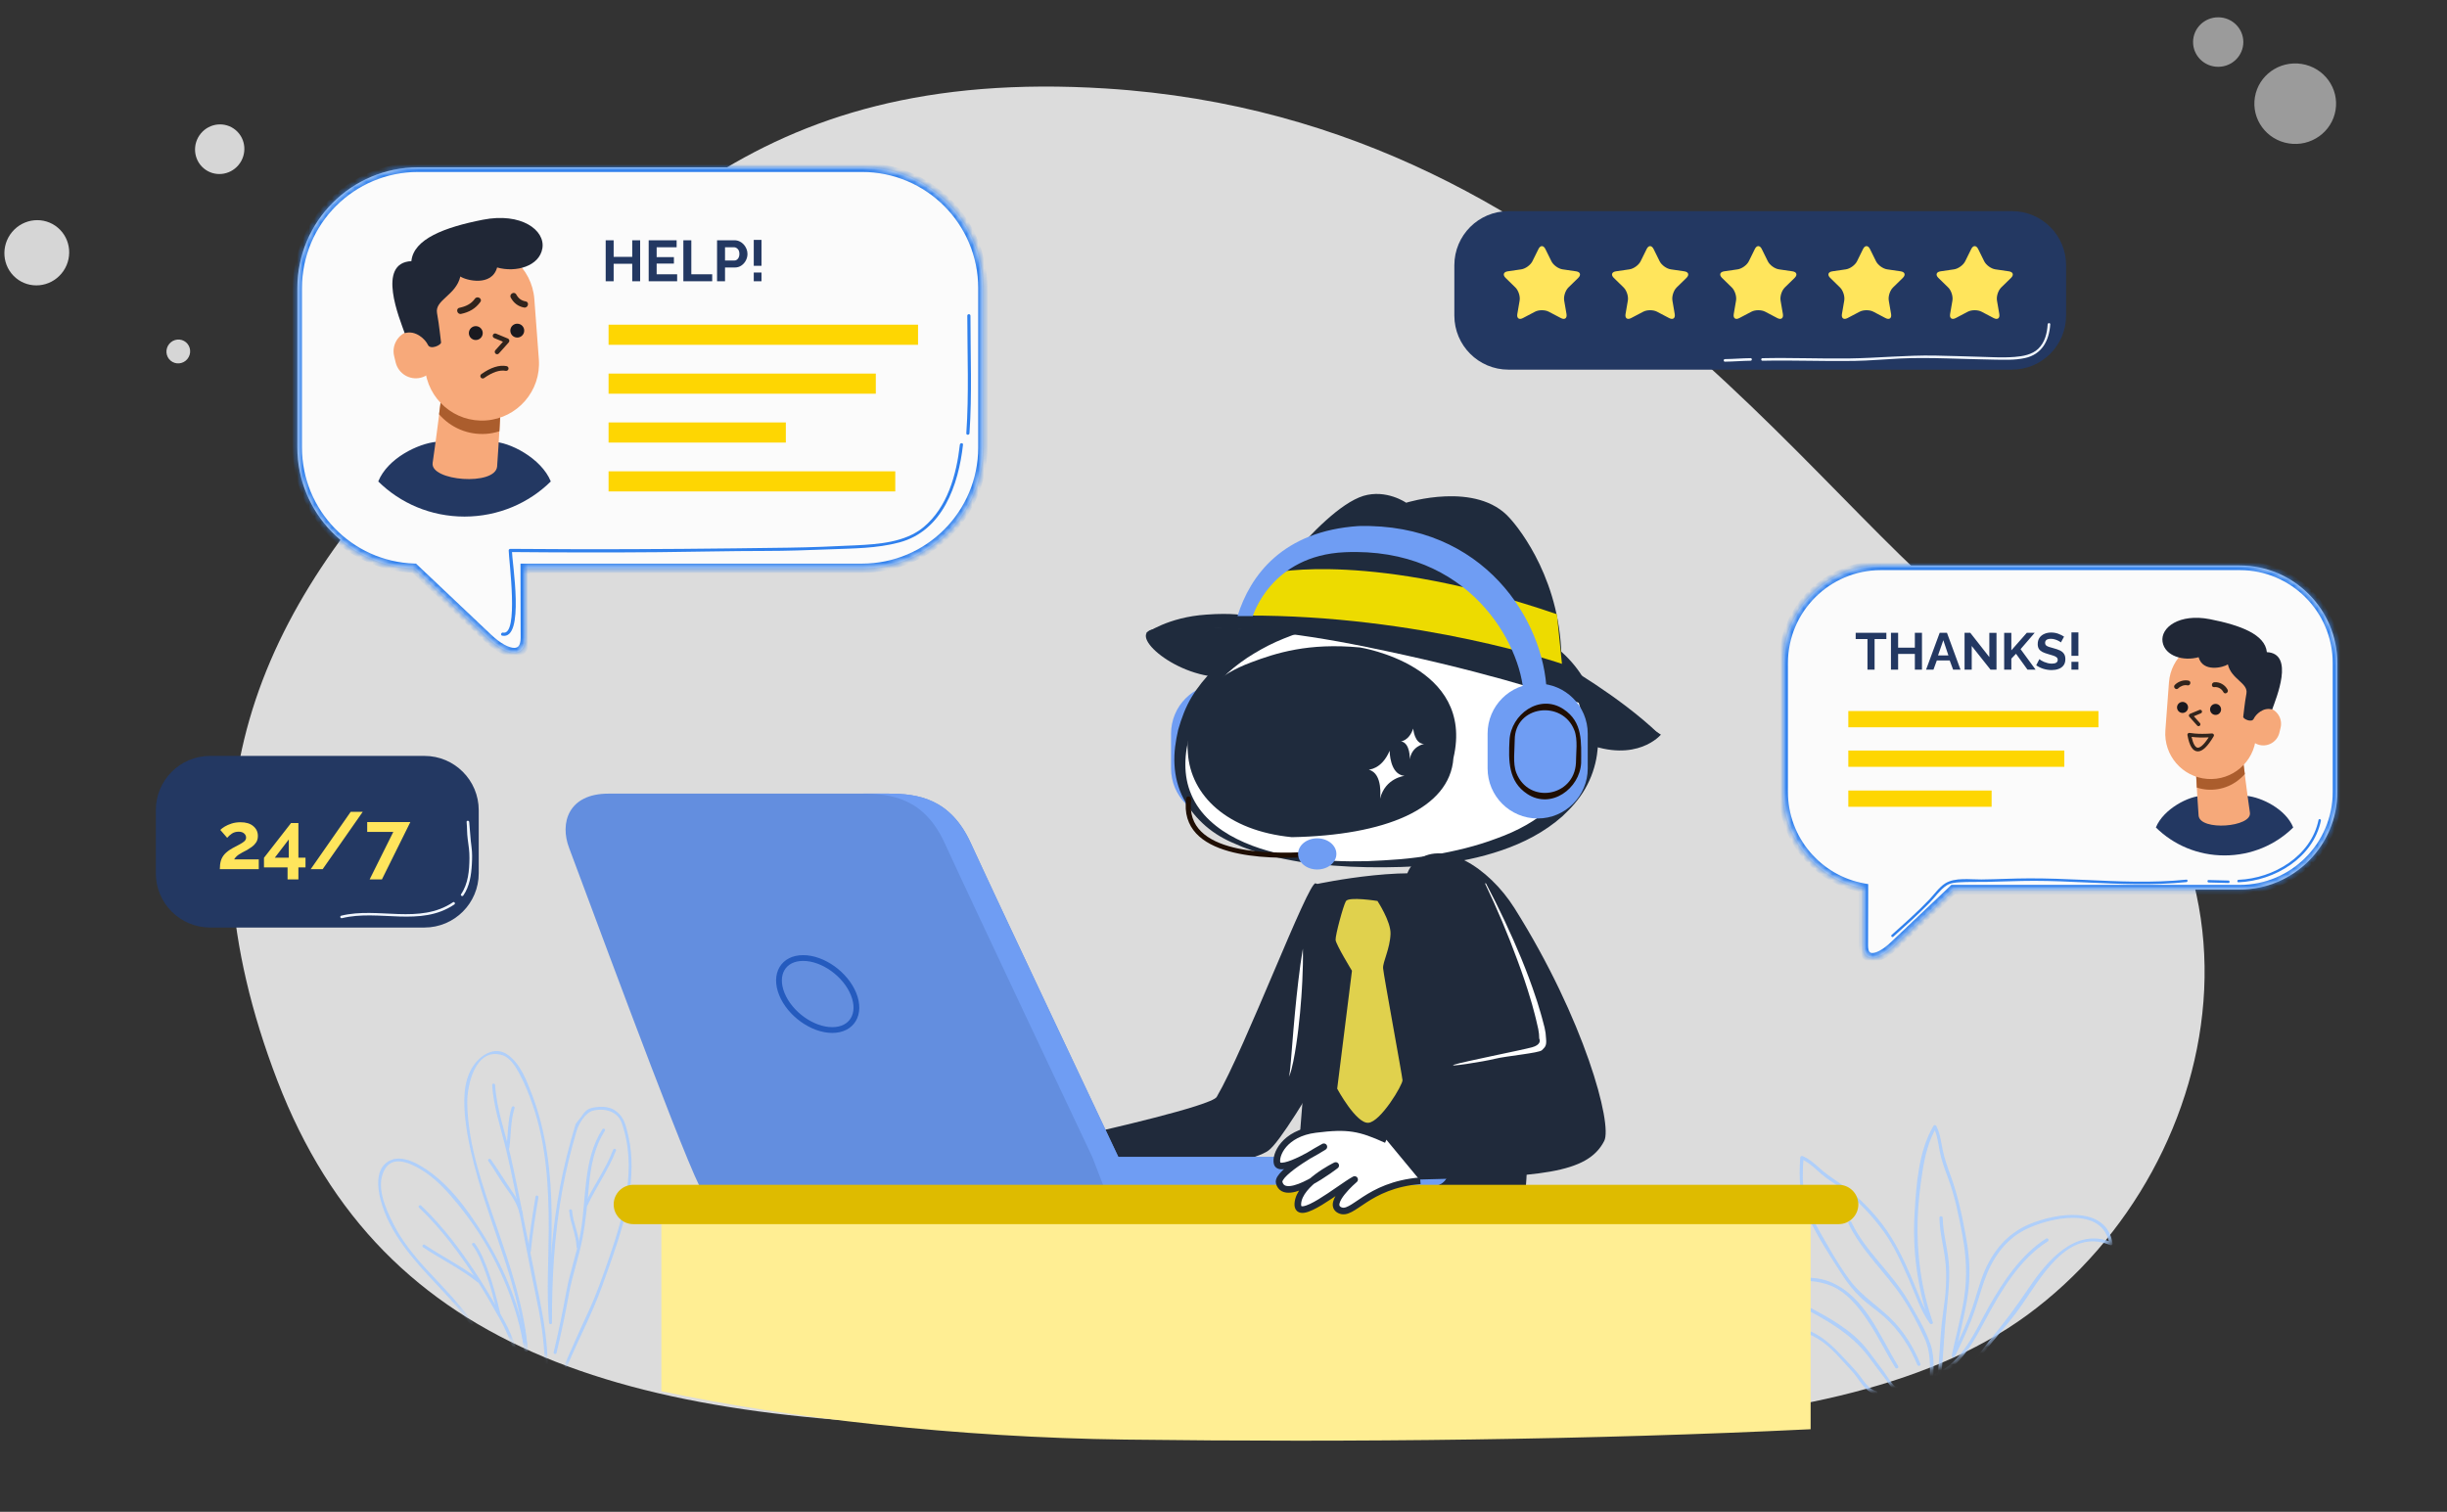 <svg width="424" height="262" viewBox="0 0 424 262" fill="none" xmlns="http://www.w3.org/2000/svg">
<rect x="0" y="0" width="424" height="262" fill="#333333" stroke="none"/>
<g clip-path="url(#clip0)">
<path d="M191.647 15.338C129.507 11.424 107.465 42.193 75.881 74.021C44.297 105.844 29.698 139.437 48.053 187.257C66.407 235.077 109.737 247.235 177.75 247.235C245.764 247.235 315.803 253.899 351.274 227.886C386.744 201.879 398.826 142.433 347.433 111.333C317.161 93.021 277.547 20.746 191.647 15.338Z" fill="#F9F9F9" fill-opacity="0.85"/>
<g opacity="0.8">
<g opacity="0.8">
<path opacity="0.8" d="M404.689 19.091C405.316 15.29 402.696 11.705 398.837 11.085C394.977 10.465 391.341 13.044 390.714 16.845C390.087 20.646 392.707 24.231 396.566 24.851C400.425 25.471 404.062 22.892 404.689 19.091Z" fill="white"/>
</g>
</g>
<g opacity="0.8">
<g opacity="0.8">
<path opacity="0.8" d="M384.355 11.578C386.76 11.578 388.71 9.658 388.71 7.289C388.71 4.92 386.76 3 384.355 3C381.95 3 380 4.92 380 7.289C380 9.658 381.95 11.578 384.355 11.578Z" fill="white"/>
</g>
</g>
<mask id="mask0" style="mask-type:alpha" maskUnits="userSpaceOnUse" x="40" y="15" width="344" height="233">
<path d="M192.593 15.338C130.357 11.424 108.282 42.193 76.65 74.021C45.018 105.844 30.397 139.437 48.779 187.257C67.162 235.077 110.557 247.235 178.674 247.235C246.791 247.235 316.937 253.899 352.462 227.886C387.986 201.879 400.087 142.433 348.615 111.333C318.298 93.021 278.623 20.746 192.593 15.338Z" fill="#F9F9F9" fill-opacity="0.85"/>
</mask>
<g mask="url(#mask0)">
<path d="M332.761 236.371C331.659 233.719 330.239 231.311 328.291 229.192C325.837 226.534 322.679 224.779 320.509 221.837C318.385 218.946 316.59 215.703 314.83 212.585C313.79 210.75 312.95 208.893 312.603 206.803C312.268 204.764 312.353 202.651 312.501 200.6C312.359 200.68 312.217 200.765 312.075 200.845C313.449 201.435 314.46 202.469 315.568 203.44C316.67 204.4 317.965 205.127 319.141 205.99C321.89 208.001 324.349 210.642 326.354 213.38C328.211 215.919 329.517 218.918 330.778 221.786C331.875 224.279 332.761 227.125 334.385 229.34C334.561 229.578 335.021 229.448 334.902 229.124C332.897 223.399 332.096 217.322 332.278 211.267C332.363 208.524 332.692 205.741 333.113 203.026C333.522 200.396 334.158 197.726 335.515 195.409C335.351 195.409 335.186 195.409 335.027 195.409C335.686 196.687 335.833 198.079 336.095 199.47C336.384 201.032 336.935 202.514 337.492 203.997C338.724 207.263 339.417 210.756 340.053 214.175C340.729 217.816 340.888 221.235 340.332 224.904C339.82 228.266 338.889 231.555 338.19 234.883C338.128 235.184 338.56 235.406 338.707 235.099C339.713 233.077 340.655 231.032 341.496 228.937C342.41 226.653 343.018 224.279 343.825 221.962C345.097 218.321 347.261 215.01 350.743 213.192C354.906 211.023 364.419 208.859 365.504 215.612C365.646 215.504 365.782 215.396 365.919 215.294C359.631 212.63 354.701 218.509 351.549 223.189C349.413 226.358 347.198 229.346 344.756 232.293C343.785 233.463 342.916 234.906 341.791 235.923C340.786 236.831 338.826 238.223 337.395 238.087C337.032 238.053 337.032 238.62 337.395 238.655C339.287 238.831 341.911 236.911 342.967 235.457C345.12 232.486 347.676 229.828 349.828 226.852C353.378 221.956 358.069 212.579 365.635 215.782C365.873 215.885 366.095 215.72 366.049 215.464C364.97 208.768 356.212 210.267 351.748 212.108C348.357 213.505 345.977 215.992 344.336 219.264C343.2 221.53 342.632 224.001 341.831 226.386C340.854 229.289 339.576 232.077 338.213 234.815C338.383 234.889 338.56 234.963 338.73 235.031C339.463 231.538 340.411 228.09 340.945 224.557C341.462 221.172 341.297 217.924 340.689 214.567C340.036 210.955 339.298 207.297 338.026 203.844C337.475 202.35 336.958 200.879 336.628 199.317C336.322 197.874 336.191 196.454 335.504 195.119C335.407 194.926 335.118 194.943 335.015 195.119C332.425 199.533 332.051 205.263 331.744 210.267C331.352 216.657 332.232 223.228 334.345 229.266C334.516 229.192 334.692 229.118 334.862 229.05C333.152 226.721 332.215 223.677 331.057 221.036C329.722 217.986 328.257 214.953 326.24 212.289C324.423 209.887 322.196 207.632 319.805 205.792C318.436 204.741 316.931 203.878 315.63 202.742C314.585 201.833 313.654 200.913 312.365 200.356C312.16 200.271 311.956 200.368 311.939 200.6C311.677 204.258 311.819 207.746 313.415 211.102C315.051 214.544 317.215 217.861 319.288 221.053C320.174 222.416 321.174 223.677 322.344 224.807C323.622 226.04 325.144 227.011 326.473 228.204C329.052 230.516 330.898 233.35 332.221 236.53C332.352 236.854 332.903 236.706 332.761 236.371Z" fill="#A7CCFF"/>
<path d="M328.893 236.729C325.678 231.527 323.111 224.472 316.942 222.087C313.66 220.82 309.695 221.542 306.617 223.001C303.141 224.654 300.375 227.585 297.932 230.476C297.756 230.68 297.915 231.038 298.211 230.953C303.476 229.402 310.087 229.079 314.966 231.992C317.295 233.384 319.123 235.741 320.958 237.7C322.173 238.995 323.065 241.171 324.945 241.625C325.303 241.71 325.451 241.165 325.099 241.08C323.838 240.779 322.986 239.399 322.253 238.433C321.56 237.513 320.771 236.707 319.987 235.866C318.107 233.85 316.267 231.828 313.688 230.726C308.837 228.658 303.027 228.954 298.057 230.413C298.148 230.572 298.239 230.731 298.336 230.89C302.817 225.591 309.32 220.076 316.795 222.644C319.856 223.694 322.054 226.506 323.775 229.107C325.462 231.657 326.797 234.423 328.404 237.025C328.597 237.326 329.086 237.042 328.893 236.729Z" fill="#A7CCFF"/>
<path d="M320.293 212.051C322.594 216.878 326.672 220.44 329.608 224.836C331.068 227.022 332.334 229.465 333.436 231.844C334.788 234.775 334.362 237.791 334.339 240.926C334.339 241.296 334.907 241.29 334.907 240.926C334.924 238.28 335.379 235.48 334.493 232.941C333.567 230.277 332.011 227.732 330.579 225.313C327.728 220.485 323.218 216.878 320.782 211.767C320.628 211.432 320.134 211.721 320.293 212.051Z" fill="#A7CCFF"/>
<path d="M312.501 226.659C316.71 228.892 320.822 231.215 323.736 235.071C324.769 236.44 325.78 237.826 326.837 239.183C327.143 239.581 328.001 241.063 328.649 240.995C329.006 240.955 329.012 240.387 328.649 240.427C328.177 240.478 326.638 238.002 326.411 237.695C325.457 236.434 324.531 235.151 323.56 233.901C320.811 230.38 316.664 228.216 312.791 226.165C312.467 226.001 312.177 226.489 312.501 226.659Z" fill="#A7CCFF"/>
<path d="M336.049 211.051C336.095 213.556 336.776 215.959 337.066 218.435C337.418 221.4 337.134 224.472 336.697 227.409C335.896 232.816 336.265 238.308 334.777 243.625C334.964 243.647 335.152 243.676 335.334 243.698C335.334 243.483 335.334 243.272 335.334 243.057C335.334 242.693 334.766 242.693 334.766 243.057C334.766 243.272 334.766 243.483 334.766 243.698C334.766 244.022 335.237 244.085 335.322 243.772C336.765 238.632 336.64 233.253 337.197 227.983C337.498 225.126 337.855 222.354 337.719 219.469C337.583 216.629 336.668 213.897 336.617 211.051C336.606 210.682 336.038 210.682 336.049 211.051Z" fill="#A7CCFF"/>
<path d="M354.537 214.646C350.192 217.395 347.039 222.144 344.557 226.551C342.172 230.794 340.076 236.025 335.328 238.115C334.993 238.263 335.282 238.751 335.612 238.603C339.837 236.741 342.058 232.367 344.137 228.505C346.772 223.603 350.015 218.174 354.821 215.135C355.133 214.942 354.849 214.453 354.537 214.646Z" fill="#A7CCFF"/>
<path d="M91.457 233.989C90.86 226.619 88.47 219.62 86.089 212.668C83.735 205.802 81.084 198.554 80.962 191.215C80.911 188.044 82.358 181.596 86.874 182.81C88.403 183.217 89.362 184.879 90.055 186.169C90.962 187.871 91.676 189.68 92.303 191.5C94.673 198.371 95.101 205.731 95.081 212.943C95.065 218.367 94.688 223.815 95.132 229.234C95.157 229.555 95.641 229.565 95.641 229.234C95.621 221.634 96.044 214.044 97.385 206.552C98.022 202.979 98.893 199.451 99.918 195.97C100.285 194.721 101.447 192.815 102.726 192.484C104.627 191.989 106.977 192.519 107.711 194.574C110.443 202.24 108.129 210.492 105.586 217.862C104.51 220.971 103.44 224.08 102.064 227.067C100.937 229.504 99.831 231.95 98.745 234.412C98.429 235.131 98.113 235.855 97.813 236.578C97.685 236.884 98.18 237.012 98.302 236.716C100.234 232.068 102.64 227.602 104.342 222.862C106.885 215.762 109.73 208.473 109.408 200.802C109.337 199.105 109.047 197.423 108.618 195.787C108.231 194.314 107.777 193.197 106.452 192.367C105.519 191.785 104.327 191.74 103.272 191.872C101.926 192.04 101.467 192.397 100.743 193.493C100.468 193.911 99.821 194.533 99.688 194.981C99.428 195.838 99.179 196.694 98.939 197.555C98.429 199.375 97.981 201.21 97.573 203.06C96.829 206.44 96.289 209.865 95.901 213.3C95.3 218.591 95.126 223.922 95.137 229.244C95.305 229.244 95.478 229.244 95.646 229.244C95.137 223.015 95.657 216.736 95.585 210.492C95.504 203.432 94.724 196.337 92.191 189.701C91.263 187.269 90.162 184.328 87.95 182.774C85.661 181.168 83.118 182.932 81.869 184.93C80.207 187.586 80.314 191.118 80.646 194.1C81.033 197.545 81.864 200.94 82.817 204.263C85.661 214.146 90.111 223.632 90.947 233.999C90.972 234.315 91.482 234.315 91.457 233.989Z" fill="#A7CCFF"/>
<path d="M91.41 233.907C91.283 232.495 91.125 231.088 90.824 229.697C90.763 229.417 90.304 229.478 90.325 229.763C90.411 231.18 90.61 232.582 90.834 233.983C90.885 234.31 91.375 234.172 91.324 233.846C91.11 232.49 90.916 231.134 90.834 229.763C90.666 229.783 90.503 229.809 90.335 229.829C90.625 231.175 90.773 232.536 90.901 233.902C90.931 234.228 91.441 234.233 91.41 233.907Z" fill="#A7CCFF"/>
<path d="M84.448 234.102C82.292 228.403 77.776 224.224 73.76 219.82C71.609 217.46 69.605 214.962 68.158 212.103C66.787 209.391 64.931 205.319 66.792 202.449C68.403 199.967 71.93 201.98 73.683 203.158C75.921 204.666 77.689 206.685 79.382 208.759C84.081 214.509 87.613 221.252 89.647 228.393C90.147 230.152 90.524 231.941 90.819 233.74C90.87 234.066 91.365 233.929 91.309 233.602C90.182 226.65 87.522 220.054 83.811 214.086C80.931 209.453 77.332 204.468 72.434 201.792C70.844 200.925 68.775 200.257 67.144 201.358C65.069 202.755 65.4 205.798 65.93 207.862C67.46 213.754 71.644 218.327 75.691 222.644C78.948 226.115 82.236 229.698 83.943 234.224C84.071 234.54 84.56 234.408 84.448 234.102Z" fill="#A7CCFF"/>
<path d="M104.367 195.715C100.993 200.975 101.63 207.688 100.601 213.611C100.009 217.016 98.791 220.252 98.169 223.647C97.512 227.235 96.793 230.798 95.937 234.341C95.86 234.662 96.35 234.794 96.426 234.478C97.242 231.089 97.965 227.679 98.582 224.243C99.163 221.017 100.285 217.928 100.912 214.712C101.508 211.648 101.763 208.57 102.048 205.466C102.359 202.137 102.971 198.824 104.806 195.97C104.989 195.695 104.546 195.44 104.367 195.715Z" fill="#A7CCFF"/>
<path d="M85.279 188.044C85.508 191.887 86.808 195.527 87.695 199.242C88.683 203.391 89.489 207.597 90.325 211.776C91.14 215.849 91.869 219.942 92.741 223.999C93.643 228.189 94.367 232.435 94.387 236.731C94.387 237.058 94.897 237.058 94.897 236.731C94.876 232.868 94.285 229.045 93.526 225.263C92.68 221.053 91.839 216.838 91.013 212.622C90.218 208.58 89.412 204.533 88.515 200.512C87.588 196.373 86.043 192.295 85.788 188.034C85.773 187.718 85.263 187.713 85.279 188.044Z" fill="#A7CCFF"/>
<path d="M72.613 209.288C76.451 212.943 79.611 217.214 82.496 221.644C83.959 223.886 85.284 226.236 86.604 228.566C88.082 231.17 88.928 233.923 89.999 236.7C90.116 237.001 90.61 236.874 90.488 236.563C89.52 234.055 88.801 231.507 87.506 229.136C86.145 226.644 84.708 224.146 83.174 221.756C80.218 217.153 76.94 212.703 72.969 208.927C72.735 208.702 72.373 209.064 72.613 209.288Z" fill="#A7CCFF"/>
<path d="M73.311 216.154C76.405 218.234 79.794 219.865 82.725 222.189C82.98 222.393 83.342 222.031 83.087 221.827C80.126 219.473 76.706 217.816 73.571 215.711C73.296 215.533 73.041 215.976 73.311 216.154Z" fill="#A7CCFF"/>
<path d="M81.833 215.762C82.965 217.255 83.642 219.177 84.28 220.92C85.065 223.056 85.615 225.309 86.13 227.526C86.206 227.847 86.696 227.709 86.619 227.388C86.079 225.059 85.478 222.714 84.657 220.467C84.045 218.79 83.362 216.939 82.276 215.507C82.078 215.247 81.634 215.497 81.833 215.762Z" fill="#A7CCFF"/>
<path d="M98.618 209.824C98.791 211.975 99.836 213.942 99.902 216.108C99.912 216.435 100.422 216.44 100.412 216.108C100.341 213.937 99.301 211.975 99.128 209.824C99.102 209.503 98.592 209.498 98.618 209.824Z" fill="#A7CCFF"/>
<path d="M88.663 191.908C87.95 194.145 88.047 196.587 87.746 198.901C87.705 199.227 88.215 199.222 88.256 198.901C88.551 196.633 88.46 194.242 89.158 192.045C89.255 191.729 88.765 191.597 88.663 191.908Z" fill="#A7CCFF"/>
<path d="M84.611 201.2C85.732 202.78 86.645 204.482 87.797 206.037C88.857 207.469 89.723 208.845 90.116 210.604C90.187 210.925 90.677 210.787 90.605 210.466C90.269 208.952 89.642 207.816 88.775 206.542C87.516 204.691 86.344 202.765 85.049 200.94C84.861 200.675 84.422 200.93 84.611 201.2Z" fill="#A7CCFF"/>
<path d="M92.797 207.372C92.277 210.507 91.773 213.646 91.472 216.817C91.441 217.143 91.951 217.143 91.982 216.817C92.277 213.697 92.777 210.604 93.292 207.51C93.343 207.183 92.853 207.046 92.797 207.372Z" fill="#A7CCFF"/>
<path d="M106.238 199.268C104.979 202.561 102.843 205.466 101.35 208.652C101.212 208.947 101.651 209.207 101.788 208.906C103.297 205.68 105.448 202.739 106.727 199.406C106.85 199.095 106.355 198.962 106.238 199.268Z" fill="#A7CCFF"/>
</g>
<path opacity="0.8" d="M2.741 48.163C5.104 50.151 8.648 49.812 10.655 47.405C12.662 44.999 12.373 41.436 10.009 39.448C7.645 37.46 4.102 37.799 2.095 40.205C0.088 42.612 0.377 46.174 2.741 48.163Z" fill="white"/>
<path opacity="0.8" d="M35.303 29.175C37.102 30.688 39.798 30.43 41.326 28.598C42.853 26.767 42.633 24.056 40.834 22.543C39.035 21.03 36.339 21.288 34.811 23.119C33.284 24.95 33.504 27.662 35.303 29.175Z" fill="white"/>
<path opacity="0.8" d="M29.565 62.504C30.43 63.231 31.726 63.107 32.46 62.227C33.194 61.346 33.088 60.044 32.224 59.317C31.359 58.589 30.063 58.713 29.329 59.593C28.595 60.474 28.701 61.776 29.565 62.504Z" fill="white"/>
<path d="M220.266 133.165C220.266 137.956 216.384 141.846 211.594 141.846C206.803 141.846 202.913 137.965 202.913 133.165V127.141C202.913 122.35 206.794 118.469 211.594 118.469C216.384 118.469 220.266 122.35 220.266 127.141V133.165Z" fill="#6F9DF3"/>
<path d="M287.792 127.314C287.792 127.314 283.63 132.349 274.677 128.78C265.723 125.126 220.467 116.063 214.166 117.18C205.651 118.64 196.005 110.895 199.153 109.271C203.832 106.878 257.001 111.839 265.357 115.067C273.628 118.211 287.792 127.314 287.792 127.314Z" fill="#1F2B3D"/>
<path d="M243.535 106.07C221.257 107.498 207.33 114.306 204.769 128.607C202.017 143.901 217.758 150.99 242.691 149.542C265.038 148.024 274.446 139.298 275.423 130.128C277.806 112.62 259.723 104.865 243.535 106.07Z" fill="white"/>
<path d="M243.525 105.994C241.603 106.081 239.613 106.258 237.713 106.503C235.802 106.67 233.823 106.926 231.932 107.251C228.063 107.832 224.224 108.651 220.537 110.016C218.689 110.658 216.871 111.539 215.144 112.489C213.416 113.44 211.808 114.697 210.291 116.024C208.863 117.419 207.545 119.043 206.485 120.795C205.426 122.547 204.714 124.496 204.161 126.424C203.697 128.422 203.392 130.399 203.504 132.484C203.615 134.569 204.122 136.603 205.084 138.416C206.045 140.23 207.382 141.833 208.926 143.168C210.469 144.502 212.208 145.489 213.995 146.226C217.591 147.861 221.489 148.729 225.277 149.37C229.133 149.921 233.038 150.224 236.911 150.288C244.658 150.417 252.649 149.949 260.202 147.358C263.978 146.062 267.603 144.221 270.707 141.478C272.214 140.072 273.622 138.517 274.671 136.686C275.72 134.855 276.421 132.827 276.716 130.77C277.316 126.736 276.914 122.428 274.97 118.642C273.116 114.926 269.909 111.949 266.441 110.056C262.883 108.094 259.033 106.977 255.176 106.426C251.309 105.795 247.425 105.651 243.525 105.994ZM243.556 106.232C247.388 105.979 251.292 106.282 255.032 107.171C258.772 108.06 262.346 109.536 265.519 111.628C268.612 113.732 271.302 116.452 272.788 119.812C273.571 121.488 274.036 123.204 274.196 125.04C274.435 126.866 274.267 128.664 274.02 130.472C273.516 134.01 271.603 137.244 268.943 139.687C266.293 142.21 262.906 144.021 259.368 145.285C255.839 146.63 252.09 147.518 248.31 148.168C246.42 148.494 244.52 148.739 242.609 148.906C240.698 149.072 238.777 149.159 236.856 149.246C233.003 149.34 229.119 149.196 225.342 148.635C221.564 148.074 217.735 147.115 214.288 145.381C210.93 143.716 207.854 141.126 206.447 137.756C204.961 134.395 205.186 130.571 206.245 126.962C207.224 123.364 209.136 120.129 211.776 117.527C213.056 116.231 214.515 115.074 216.143 113.975C217.702 112.966 219.351 112.026 221.099 111.235C228.104 108.149 235.881 106.659 243.556 106.232Z" fill="#1F2B3D"/>
<path d="M235.65 112.206C235.65 112.206 255.624 115.322 251.841 131.37C251.227 140.23 239.903 144.776 223.838 145.082C212.663 143.986 206.309 137.876 205.825 130.467C205.578 126.725 205.46 119.038 216.744 114.805C221.119 113.161 226.682 111.363 235.65 112.206Z" fill="#1F2B3D"/>
<path d="M244.875 126.261C244.875 126.261 245.059 128.903 246.753 128.926C246.753 128.926 244.625 129.282 244.282 131.588C244.282 131.588 244.394 128.747 242.748 128.475C242.668 128.485 244.115 128.46 244.875 126.261Z" fill="white"/>
<path d="M240.788 130.106C240.788 130.106 240.762 134.229 243.37 134.458C243.37 134.458 240.033 134.808 239.132 138.398C239.132 138.398 239.691 134.045 237.19 133.399C237.101 133.329 239.37 133.44 240.788 130.106Z" fill="white"/>
<path d="M215.839 106.677C215.839 106.677 228.315 88.421 236.233 85.939C240.234 84.742 243.648 87.124 243.648 87.124C243.648 87.124 255.907 83.275 261.633 89.832C263.343 91.705 270.695 100.903 270.562 114.968C270.562 114.968 280.545 120.583 287.465 127.224C288.319 127.99 274.238 119.738 236.728 112.108C209.449 106.513 198.551 109.765 198.551 109.765C198.551 109.765 202.378 106.948 209.023 106.514C213.452 106.168 215.839 106.677 215.839 106.677Z" fill="#1F2B3D"/>
<path d="M220.763 99.257C220.763 99.257 237.792 95.488 269.769 106.443L270.644 115.049C270.644 115.049 246 106.556 215.842 106.677L220.763 99.257Z" fill="#EDDB00"/>
<path d="M264.007 120.446C263.61 111.612 254.533 94.745 233.02 95.7C220.18 96.27 217.081 106.769 217.081 106.769H214.425C216.638 99.685 222.266 92.034 235.416 91.162C257.19 90.621 267.59 107.659 267.996 119.896C266.267 122.76 264.007 120.446 264.007 120.446Z" fill="#6F9DF3"/>
<path d="M205.536 138.348C204.123 148.848 219.638 148.884 226.338 148.569C226.914 148.542 226.914 147.641 226.338 147.668C220.422 147.948 205.113 148.236 206.41 138.591C206.482 138.024 205.617 137.781 205.536 138.348Z" fill="#1F0E03"/>
<path d="M231.561 147.984C231.561 149.479 230.075 150.685 228.238 150.685C226.401 150.685 224.924 149.479 224.924 147.984C224.924 146.489 226.41 145.282 228.238 145.282C230.075 145.282 231.561 146.498 231.561 147.984Z" fill="#6F9DF3"/>
<path d="M275.112 133.162C275.112 137.953 271.231 141.843 266.44 141.843C261.65 141.843 257.76 137.962 257.76 133.162V127.138C257.76 122.347 261.641 118.466 266.44 118.466C271.231 118.466 275.112 122.347 275.112 127.138V133.162Z" fill="#6F9DF3"/>
<path d="M273.068 132.234C272.753 138.087 264.891 139.429 262.739 133.936C262.1 132.297 262.46 129.974 262.46 128.245C262.46 122.257 270.699 121.221 272.789 126.543C273.437 128.182 273.068 130.505 273.068 132.234C273.068 132.819 273.968 132.819 273.968 132.234C273.968 128.623 274.319 125.138 270.898 122.887C266.746 120.158 261.803 123.823 261.559 128.245C261.37 131.802 261.334 135.431 264.63 137.592C268.781 140.321 273.725 136.655 273.968 132.234C274.004 131.649 273.104 131.658 273.068 132.234Z" fill="#1F0E03"/>
<path d="M228.084 153.223C228.084 153.223 246.291 149.304 253.019 152.764C254.797 153.676 270.014 180.005 262.749 217.905L245.716 210.358L224.472 203.514C224.472 203.511 225.525 199.236 228.084 153.223Z" fill="#202A3B"/>
<path d="M227.959 153.081C226.713 152.653 215.777 181.635 210.819 190.107C209.921 191.643 189.784 196.181 189.784 196.181C189.784 196.181 187.659 204.515 188.789 204.552C194.613 204.746 215.9 202.195 219.777 199.393C223.651 196.591 239.92 166.175 239.92 166.175C239.92 166.175 229.995 153.779 227.959 153.081Z" fill="#202A3B"/>
<path d="M238.674 156.139C238.674 156.139 233.685 155.338 233.207 156.176C232.73 157.014 231.372 162.088 231.423 162.889C231.477 163.69 234.259 168.233 234.259 168.233L231.7 188.675C231.7 188.675 234.968 194.73 237.096 194.581C239.223 194.43 243.071 187.991 243.017 187.19C242.963 186.39 239.723 168.857 239.652 167.791C239.58 166.722 240.856 164.422 240.941 161.837C241.013 159.679 238.674 156.139 238.674 156.139Z" fill="#E0D14D"/>
<path d="M225.756 164.396C225.799 166.269 225.745 168.133 225.656 169.997C225.619 170.929 225.547 171.858 225.49 172.79C225.422 173.719 225.339 174.649 225.261 175.578C225.167 176.507 225.073 177.433 224.964 178.36C224.844 179.286 224.738 180.212 224.589 181.136C224.452 182.059 224.292 182.983 224.106 183.901C224.006 184.36 223.909 184.818 223.789 185.272C223.669 185.722 223.543 186.184 223.326 186.603C223.394 186.378 223.434 186.15 223.466 185.921C223.5 185.691 223.529 185.463 223.552 185.229C223.6 184.767 223.643 184.305 223.68 183.841L223.906 181.059L224.135 178.277L224.384 175.495L224.661 172.716C224.767 171.79 224.855 170.863 224.973 169.94C225.19 168.09 225.436 166.24 225.756 164.396Z" fill="white"/>
<path d="M193.779 200.5C197.736 200.5 246.438 200.5 248.979 200.5C251.521 200.5 252.088 205.584 247.852 205.584C243.616 205.584 121.218 205.584 121.218 205.584C117.406 197.958 100.324 151.374 98.63 146.995C96.935 142.622 98.486 137.539 105.408 137.539C112.322 137.539 148.89 137.539 153.973 137.539C159.057 137.539 164.7 138.386 168.233 146.147C171.758 153.916 193.779 200.5 193.779 200.5Z" fill="#638EDF"/>
<path d="M249.152 205.382C249.317 205.325 249.467 205.253 249.611 205.181C249.625 205.174 249.64 205.167 249.647 205.159C251.815 203.946 251.069 200.5 248.979 200.5C248.563 200.5 246.926 200.5 244.463 200.5C231.776 200.5 197.089 200.5 193.779 200.5C193.779 200.5 193.765 200.464 193.736 200.406C193.708 200.356 193.679 200.284 193.629 200.184C193.435 199.767 193.047 198.956 192.508 197.814C187.77 187.791 171.241 152.788 168.226 146.147C164.693 138.378 159.05 137.538 153.966 137.538C153.162 137.538 151.575 137.538 149.45 137.538C154.533 137.538 160.177 138.385 163.709 146.147C167.235 153.916 189.263 200.5 189.263 200.5L191.173 205.447C191.173 205.447 193.55 205.504 197.355 205.583C217.129 205.583 235.158 205.583 243.343 205.583C245.849 205.583 247.443 205.583 247.859 205.583C248.11 205.583 248.347 205.561 248.57 205.526C248.714 205.504 248.836 205.468 248.965 205.432C249.015 205.411 249.087 205.404 249.152 205.382Z" fill="#6F9DF3"/>
<path d="M147.899 172.268C149.292 175.714 147.641 178.507 144.209 178.507C140.777 178.507 136.864 175.714 135.471 172.268C134.078 168.821 135.729 166.028 139.161 166.028C142.593 166.021 146.506 168.821 147.899 172.268Z" stroke="#255BBE" stroke-miterlimit="10"/>
<path d="M313.736 209.525H114.598V241.096C136.462 245.749 165.921 249.116 194.936 249.482C234.655 249.985 275.847 249.532 313.736 247.687V209.525Z" fill="#FFEE93"/>
<path d="M322 208.735C322 210.616 320.471 212.146 318.589 212.146H109.744C107.863 212.146 106.334 210.616 106.334 208.735C106.334 206.854 107.863 205.325 109.744 205.325H318.589C320.478 205.325 322 206.854 322 208.735Z" fill="#DEBB00"/>
<path d="M277.97 197.725C279.435 194.858 274.559 176.689 262.424 157.392C257.943 150.266 249.797 145.161 245.101 149.476C236.615 157.273 262.424 192.099 262.424 192.099L240.184 197.725L245.868 204.415C266.711 203.941 275.046 203.443 277.97 197.725Z" fill="#202A3B"/>
<path d="M246.107 204.627C236.774 205.393 234.412 210.882 232.118 209.711C229.824 208.54 234.718 204.411 234.718 204.411C232.164 205.792 224.645 212.098 224.88 208.57C225.116 205.042 231.442 201.983 231.442 201.983C231.442 201.983 222.687 208.787 221.647 204.963C221.16 203.172 229.389 198.738 229.389 198.738C229.389 198.738 221.778 203.59 221.283 201.584C220.928 200.153 222.525 196.424 227.927 195.738C233.586 195.021 235.639 195.445 240.23 197.525" fill="white"/>
<path d="M246.107 204.627C236.774 205.393 234.412 210.882 232.118 209.711C229.824 208.54 234.718 204.411 234.718 204.411C232.164 205.792 224.645 212.098 224.88 208.57C225.116 205.042 231.442 201.983 231.442 201.983C231.442 201.983 222.687 208.787 221.647 204.963C221.16 203.172 229.389 198.738 229.389 198.738C229.389 198.738 221.778 203.59 221.283 201.584C220.928 200.153 222.525 196.424 227.927 195.738C233.586 195.021 235.639 195.445 240.23 197.525" stroke="#202A3B" stroke-width="1.148" stroke-miterlimit="10" stroke-linejoin="round"/>
<path d="M263.608 166.119C261.771 161.683 259.724 157.344 257.483 153.108C257.463 153.073 257.418 153.06 257.383 153.073C257.347 153.092 257.331 153.137 257.35 153.173C259.414 157.489 261.277 161.902 262.92 166.383C263.753 168.62 264.528 170.876 265.2 173.158L265.455 174.014L265.687 174.874C265.836 175.447 266.007 176.016 266.136 176.596L266.537 178.328C266.65 178.878 266.708 179.432 266.708 179.988C266.906 180.326 266.932 181.1 265.455 181.5C263.608 182 253.5 184 252 184.5C250.5 185 257 184 259 183.5C261 183 266.711 182.5 267.173 182C267.634 181.5 268.036 181.349 267.889 179.976C267.87 179.338 267.78 178.701 267.634 178.083L267.173 176.332C267.024 175.746 266.83 175.176 266.662 174.597L266.401 173.731L266.117 172.875C265.368 170.586 264.515 168.34 263.608 166.119Z" fill="white"/>
<mask id="path-54-inside-1" fill="white">
<path fill-rule="evenodd" clip-rule="evenodd" d="M388.073 154.155C397.419 154.155 405 146.579 405 137.228V114.927C405 105.581 397.423 98 388.073 98H325.927C316.581 98 309 105.577 309 114.927V137.228C309 145.544 314.998 152.462 322.907 153.887C322.905 155.265 322.901 157.077 322.896 158.888C322.892 160.702 322.888 162.515 322.886 163.889C322.881 166.642 325.255 166.642 328.165 163.889L330.062 162.092C332.75 159.546 336.107 156.366 338.44 154.155H388.073Z"/>
</mask>
<path fill-rule="evenodd" clip-rule="evenodd" d="M388.073 154.155C397.419 154.155 405 146.579 405 137.228V114.927C405 105.581 397.423 98 388.073 98H325.927C316.581 98 309 105.577 309 114.927V137.228C309 145.544 314.998 152.462 322.907 153.887C322.905 155.265 322.901 157.077 322.896 158.888C322.892 160.702 322.888 162.515 322.886 163.889C322.881 166.642 325.255 166.642 328.165 163.889L330.062 162.092C332.75 159.546 336.107 156.366 338.44 154.155H388.073Z" fill="#FBFBFB"/>
<path d="M322.907 153.887L323.707 153.888L323.708 153.218L323.049 153.099L322.907 153.887ZM322.896 158.888L322.096 158.886V158.886L322.896 158.888ZM322.886 163.889L322.086 163.888L322.886 163.889ZM328.165 163.889L328.715 164.47L328.715 164.47L328.165 163.889ZM330.062 162.092L329.512 161.512V161.512L330.062 162.092ZM338.44 154.155V153.355H338.122L337.89 153.575L338.44 154.155ZM404.2 137.228C404.2 146.137 396.977 153.355 388.073 153.355V154.955C397.861 154.955 405.8 147.021 405.8 137.228H404.2ZM404.2 114.927V137.228H405.8V114.927H404.2ZM388.073 98.8C396.981 98.8 404.2 106.023 404.2 114.927H405.8C405.8 105.139 397.865 97.2 388.073 97.2V98.8ZM325.927 98.8H388.073V97.2H325.927V98.8ZM309.8 114.927C309.8 106.019 317.023 98.8 325.927 98.8V97.2C316.139 97.2 308.2 105.135 308.2 114.927H309.8ZM309.8 137.228V114.927H308.2V137.228H309.8ZM323.049 153.099C315.514 151.742 309.8 145.15 309.8 137.228H308.2C308.2 145.938 314.482 153.182 322.765 154.674L323.049 153.099ZM323.696 158.89C323.701 157.079 323.705 155.266 323.707 153.888L322.107 153.885C322.105 155.263 322.101 157.075 322.096 158.886L323.696 158.89ZM323.686 163.89C323.688 162.516 323.692 160.704 323.696 158.89L322.096 158.886C322.092 160.7 322.088 162.513 322.086 163.888L323.686 163.89ZM327.615 163.308C326.925 163.961 326.286 164.432 325.729 164.735C325.165 165.042 324.73 165.153 324.433 165.153C324.165 165.153 324.026 165.068 323.931 164.946C323.813 164.795 323.685 164.479 323.686 163.89L322.086 163.888C322.085 164.675 322.251 165.392 322.668 165.928C323.108 166.495 323.744 166.753 324.433 166.753C325.092 166.753 325.796 166.521 326.495 166.14C327.202 165.755 327.951 165.193 328.715 164.47L327.615 163.308ZM329.512 161.512L327.615 163.308L328.715 164.47L330.612 162.673L329.512 161.512ZM337.89 153.575C335.557 155.785 332.2 158.965 329.512 161.512L330.612 162.673C333.3 160.127 336.657 156.947 338.991 154.736L337.89 153.575ZM388.073 153.355H338.44V154.955H388.073V153.355Z" fill="#2F80ED" mask="url(#path-54-inside-1)"/>
<path d="M326.859 110.752H324.816V116.053H323.583V110.752H321.54V109.663H326.859V110.752ZM333.026 109.663V116.053H331.793V113.326H328.895V116.053H327.653V109.663H328.895V112.246H331.793V109.663H333.026ZM336.096 109.663H337.356L339.705 116.053H338.427L337.833 114.46H335.601L335.016 116.053H333.738L336.096 109.663ZM337.608 113.587L336.726 110.95L335.808 113.587H337.608ZM341.648 111.949V116.053H340.406V109.663H341.396L344.699 113.875V109.672H345.941V116.053H344.906L341.648 111.949ZM347.27 116.053V109.672H348.512V112.705L351.194 109.663H352.562L350.114 112.498L352.715 116.053H351.311L349.322 113.299L348.512 114.145V116.053H347.27ZM357.097 111.337C357.043 111.277 356.929 111.199 356.755 111.103C356.581 111.001 356.371 110.911 356.125 110.833C355.885 110.749 355.636 110.707 355.378 110.707C354.7 110.707 354.361 110.947 354.361 111.427C354.361 111.601 354.415 111.739 354.523 111.841C354.631 111.943 354.793 112.03 355.009 112.102C355.225 112.174 355.495 112.252 355.819 112.336C356.239 112.444 356.602 112.57 356.908 112.714C357.22 112.858 357.457 113.05 357.619 113.29C357.787 113.524 357.871 113.836 357.871 114.226C357.871 114.682 357.76 115.051 357.538 115.333C357.322 115.609 357.034 115.81 356.674 115.936C356.314 116.062 355.924 116.125 355.504 116.125C355.024 116.125 354.547 116.053 354.073 115.909C353.605 115.759 353.188 115.555 352.822 115.297L353.371 114.226C353.425 114.28 353.521 114.352 353.659 114.442C353.797 114.526 353.965 114.613 354.163 114.703C354.361 114.787 354.577 114.859 354.811 114.919C355.045 114.979 355.282 115.009 355.522 115.009C356.206 115.009 356.548 114.79 356.548 114.352C356.548 114.166 356.479 114.016 356.341 113.902C356.203 113.788 356.008 113.692 355.756 113.614C355.51 113.536 355.222 113.449 354.892 113.353C354.484 113.239 354.145 113.113 353.875 112.975C353.611 112.831 353.413 112.654 353.281 112.444C353.149 112.228 353.083 111.955 353.083 111.625C353.083 111.187 353.185 110.821 353.389 110.527C353.599 110.227 353.881 110.002 354.235 109.852C354.589 109.696 354.982 109.618 355.414 109.618C355.858 109.618 356.272 109.69 356.656 109.834C357.04 109.978 357.37 110.143 357.646 110.329L357.097 111.337ZM358.927 113.65V109.6H360.133V113.65H358.927ZM358.927 116.053V114.694H360.133V116.053H358.927Z" fill="#233862"/>
<path d="M363.607 123.224H320.265V126.04H363.607V123.224Z" fill="#FED602"/>
<path d="M357.693 130.069H320.265V132.889H357.693V130.069Z" fill="#FED602"/>
<path d="M345.093 137H320.265V139.816H345.093V137Z" fill="#FED602"/>
<path d="M373.557 143.4C374.851 140.193 379.318 137.9 381.602 137.929H389.311C391.846 138.168 396.062 140.193 397.355 143.4C394.335 146.391 390.123 148.246 385.456 148.246C380.79 148.25 376.578 146.391 373.557 143.4Z" fill="#233862"/>
<path d="M388.605 131.349C388.605 131.349 389.345 137.415 389.851 140.844C390.225 143.35 381.232 144.052 380.96 141.354C380.722 138.151 380.445 132.723 380.445 132.723" fill="#F6A97A"/>
<path d="M388.97 134.14L388.604 131.353L380.449 132.727C380.449 132.727 380.534 134.395 380.649 136.488C381.223 136.671 381.819 136.794 382.444 136.841C385.018 137.032 387.396 135.952 388.97 134.14Z" fill="#AB5D2D"/>
<path d="M375.204 126.554C374.88 130.889 378.131 134.667 382.466 134.99C386.801 135.313 390.578 132.063 390.902 127.724L391.523 119.424C391.846 115.089 388.596 111.311 384.261 110.988C379.926 110.665 376.148 113.915 375.825 118.25L375.204 126.554Z" fill="#F6A97A"/>
<path d="M385.984 119.522C385.559 118.701 384.61 118.131 383.67 118.237C383.134 118.301 383.129 119.144 383.67 119.08C384.333 119.003 384.95 119.356 385.252 119.943C385.508 120.433 386.235 120.007 385.984 119.522Z" fill="#31241C"/>
<path d="M377.433 119.292C377.803 118.905 378.48 118.642 379.007 118.769C379.535 118.897 379.76 118.084 379.233 117.957C378.416 117.761 377.416 118.093 376.837 118.697C376.459 119.088 377.054 119.688 377.433 119.292Z" fill="#31241C"/>
<path d="M380.956 125.848C380.866 125.848 380.781 125.814 380.717 125.742L379.356 124.219C379.288 124.142 379.258 124.036 379.284 123.934C379.305 123.832 379.377 123.751 379.471 123.708L381.109 123.028C381.27 122.96 381.458 123.036 381.526 123.202C381.594 123.364 381.517 123.551 381.351 123.619L380.13 124.125L381.194 125.312C381.313 125.444 381.3 125.644 381.168 125.763C381.109 125.818 381.032 125.848 380.956 125.848Z" fill="#31241C"/>
<path d="M380.832 130.217C379.956 130.217 379.365 129.289 379.024 127.383C379.007 127.281 379.037 127.179 379.109 127.107C379.182 127.035 379.284 127.001 379.386 127.013C379.922 127.094 380.607 127.175 381.594 127.175C382.1 127.175 382.653 127.154 383.283 127.111C383.398 127.103 383.512 127.162 383.576 127.26C383.64 127.362 383.64 127.49 383.58 127.588C382.534 129.357 381.636 130.217 380.832 130.217ZM379.739 127.703C380.007 128.902 380.398 129.579 380.832 129.579C381.113 129.579 381.713 129.332 382.708 127.783C381.56 127.839 380.679 127.817 379.739 127.703Z" fill="#31241C"/>
<path d="M382.972 123.168C383.1 123.682 383.619 123.993 384.129 123.869C384.64 123.742 384.955 123.223 384.827 122.712C384.699 122.198 384.185 121.887 383.67 122.01C383.159 122.138 382.849 122.657 382.972 123.168Z" fill="#1A191F"/>
<path d="M377.25 122.827C377.378 123.338 377.897 123.653 378.407 123.525C378.918 123.397 379.233 122.878 379.109 122.368C378.982 121.853 378.463 121.543 377.952 121.67C377.437 121.798 377.122 122.317 377.25 122.827Z" fill="#1A191F"/>
<path d="M389.396 125.643C389.022 127.179 389.966 128.723 391.497 129.098C393.033 129.472 394.577 128.528 394.952 126.996L395.165 126.12C395.539 124.584 394.599 123.04 393.063 122.665C391.527 122.291 389.983 123.235 389.609 124.767L389.396 125.643Z" fill="#F6A97A"/>
<path d="M393.709 122.951C394.382 121.036 397.657 113.251 392.786 113.017C392.484 109.958 388.234 108.35 382.929 107.308C377.624 106.266 374.315 108.754 374.714 111.239C375.119 113.723 378.377 114.63 380.96 113.894C381.7 116.582 385.261 115.672 386.031 115.136C386.626 117.739 389.583 118.369 389.247 120.181C388.911 121.994 388.758 123.844 388.694 124.214C388.626 124.584 390.17 125.303 390.51 124.567C390.846 123.823 392.174 122.495 393.709 122.951Z" fill="#202736"/>
<path d="M387.873 152.9C394.122 152.654 400.818 148.676 402.15 142.218C402.205 141.95 401.792 141.835 401.741 142.103C400.448 148.374 393.943 152.232 387.877 152.471C387.6 152.488 387.6 152.913 387.873 152.9Z" fill="#2F80ED"/>
<path d="M382.704 152.934C383.844 152.977 384.984 152.998 386.124 153.024C386.401 153.028 386.396 152.603 386.124 152.598C384.984 152.573 383.844 152.551 382.704 152.509C382.427 152.5 382.432 152.926 382.704 152.934Z" fill="#2F80ED"/>
<path d="M328.067 162.332C330.211 160.405 332.36 158.486 334.372 156.423C335.304 155.47 336.133 154.224 337.261 153.466C337.929 153.02 338.754 152.947 339.532 152.9C341.064 152.811 342.608 152.854 344.144 152.832C346.926 152.794 349.704 152.645 352.491 152.649C355.473 152.654 358.455 152.79 361.433 152.926C367.236 153.19 373.051 153.466 378.841 152.866C379.109 152.837 379.113 152.411 378.841 152.441C372.915 153.049 366.968 152.752 361.033 152.479C357.915 152.339 354.792 152.216 351.67 152.22C348.883 152.224 346.097 152.381 343.31 152.411C341.409 152.433 338.762 152.011 337.052 153.092C335.993 153.764 335.197 154.938 334.355 155.827C332.283 158.014 330.012 160.009 327.774 162.021C327.561 162.217 327.863 162.515 328.067 162.332Z" fill="#2F80ED"/>
<mask id="path-75-inside-2" fill="white">
<path fill-rule="evenodd" clip-rule="evenodd" d="M149.354 98.476C160.922 98.476 170.297 89.102 170.297 77.533V49.943C170.297 38.375 160.922 29 149.354 29H72.467C60.899 29 51.524 38.375 51.524 49.943V77.533C51.524 88.863 60.516 98.089 71.754 98.464C74.675 101.227 78.891 105.219 82.239 108.39C83.05 109.158 83.81 109.877 84.488 110.52C88.085 113.93 91.026 113.93 91.015 110.52C91.012 108.812 91.007 106.562 91.001 104.313C90.996 102.22 90.991 100.128 90.988 98.476H149.354Z"/>
</mask>
<path fill-rule="evenodd" clip-rule="evenodd" d="M149.354 98.476C160.922 98.476 170.297 89.102 170.297 77.533V49.943C170.297 38.375 160.922 29 149.354 29H72.467C60.899 29 51.524 38.375 51.524 49.943V77.533C51.524 88.863 60.516 98.089 71.754 98.464C74.675 101.227 78.891 105.219 82.239 108.39C83.05 109.158 83.81 109.877 84.488 110.52C88.085 113.93 91.026 113.93 91.015 110.52C91.012 108.812 91.007 106.562 91.001 104.313C90.996 102.22 90.991 100.128 90.988 98.476H149.354Z" fill="#FBFBFB"/>
<path d="M71.754 98.464L72.304 97.883L72.084 97.675L71.781 97.665L71.754 98.464ZM82.239 108.39L82.789 107.809L82.239 108.39ZM84.488 110.52L85.039 109.939L85.038 109.939L84.488 110.52ZM91.015 110.52L90.215 110.521L90.215 110.522L91.015 110.52ZM91.001 104.313L91.801 104.312L91.001 104.313ZM90.988 98.476V97.676H90.187L90.188 98.478L90.988 98.476ZM169.497 77.533C169.497 88.66 160.481 97.676 149.354 97.676V99.276C161.364 99.276 171.097 89.543 171.097 77.533H169.497ZM169.497 49.943V77.533H171.097V49.943H169.497ZM149.354 29.8C160.481 29.8 169.497 38.817 169.497 49.943H171.097C171.097 37.933 161.364 28.2 149.354 28.2V29.8ZM72.467 29.8H149.354V28.2H72.467V29.8ZM52.324 49.943C52.324 38.817 61.341 29.8 72.467 29.8V28.2C60.457 28.2 50.724 37.933 50.724 49.943H52.324ZM52.324 77.533V49.943H50.724V77.533H52.324ZM71.781 97.665C60.972 97.303 52.324 88.43 52.324 77.533H50.724C50.724 89.296 60.059 98.874 71.727 99.264L71.781 97.665ZM71.204 99.046C74.125 101.808 78.341 105.8 81.689 108.971L82.789 107.809C79.441 104.638 75.225 100.646 72.304 97.883L71.204 99.046ZM81.689 108.971C82.5 109.738 83.26 110.458 83.938 111.101L85.038 109.939C84.36 109.296 83.6 108.577 82.789 107.809L81.689 108.971ZM83.938 111.1C84.874 111.988 85.787 112.673 86.644 113.14C87.492 113.603 88.331 113.878 89.104 113.878C89.907 113.878 90.635 113.577 91.138 112.928C91.617 112.309 91.818 111.469 91.815 110.517L90.215 110.522C90.217 111.276 90.054 111.714 89.873 111.948C89.715 112.152 89.485 112.278 89.104 112.278C88.694 112.278 88.124 112.125 87.41 111.736C86.704 111.351 85.901 110.757 85.039 109.939L83.938 111.1ZM91.815 110.518C91.812 108.811 91.807 106.56 91.801 104.312L90.201 104.315C90.207 106.564 90.212 108.814 90.215 110.521L91.815 110.518ZM91.801 104.312C91.796 102.218 91.791 100.127 91.788 98.475L90.188 98.478C90.191 100.13 90.196 102.222 90.201 104.315L91.801 104.312ZM149.354 97.676H90.988V99.276H149.354V97.676Z" fill="#2F80ED" mask="url(#path-75-inside-2)"/>
<path d="M110.92 41.639V48.739H109.55V45.709H106.33V48.739H104.95V41.639H106.33V44.509H109.55V41.639H110.92ZM117.331 47.529V48.739H112.401V41.639H117.241V42.849H113.781V44.559H116.771V45.679H113.781V47.529H117.331ZM118.407 48.739V41.639H119.787V47.529H123.407V48.739H118.407ZM124.247 48.739V41.639H127.257C127.584 41.639 127.884 41.706 128.157 41.839C128.437 41.973 128.677 42.153 128.877 42.379C129.077 42.606 129.234 42.859 129.347 43.139C129.46 43.419 129.517 43.706 129.517 43.999C129.517 44.399 129.424 44.779 129.237 45.139C129.05 45.499 128.79 45.793 128.457 46.019C128.13 46.246 127.747 46.359 127.307 46.359H125.627V48.739H124.247ZM125.627 45.149H127.227C127.48 45.149 127.69 45.046 127.857 44.839C128.03 44.626 128.117 44.346 128.117 43.999C128.117 43.633 128.02 43.349 127.827 43.149C127.634 42.949 127.414 42.849 127.167 42.849H125.627V45.149ZM130.607 46.069V41.569H131.947V46.069H130.607ZM130.607 48.739V47.229H131.947V48.739H130.607Z" fill="#233862"/>
<path d="M159.073 56.268H105.448V59.755H159.073V56.268Z" fill="#FED602"/>
<path d="M151.755 64.742H105.448V68.229H151.755V64.742Z" fill="#FED602"/>
<path d="M136.165 73.211H105.448V76.698H136.165V73.211Z" fill="#FED602"/>
<path d="M155.127 81.68H105.448V85.167H155.127V81.68Z" fill="#FED602"/>
<path d="M87.019 110.164C91.002 110.955 88.722 97.438 88.694 95.397C88.602 95.49 88.514 95.578 88.421 95.67C97 95.747 105.572 95.769 114.15 95.692C120.278 95.638 126.406 95.479 132.54 95.479C136.311 95.479 140.059 95.343 143.825 95.196C147.863 95.037 151.89 95.054 155.819 94.006C163.344 92.009 166.083 84.047 166.863 77.068C166.902 76.719 166.356 76.724 166.318 77.068C165.739 82.252 164.168 87.933 159.999 91.381C156.855 93.984 152.228 94.312 148.332 94.503C144.452 94.694 140.556 94.857 136.665 94.912C124.376 95.086 112.077 95.207 99.782 95.179C95.996 95.168 92.203 95.152 88.416 95.119C88.269 95.119 88.143 95.245 88.143 95.392C88.165 97.111 89.944 110.185 87.161 109.634C86.823 109.569 86.675 110.093 87.019 110.164Z" fill="#2F80ED"/>
<path d="M167.607 54.718C167.613 61.495 167.902 68.311 167.438 75.083C167.416 75.432 167.962 75.432 167.984 75.083C168.448 68.317 168.153 61.501 168.153 54.718C168.153 54.364 167.607 54.364 167.607 54.718Z" fill="#2F80ED"/>
<path d="M95.44 83.434C93.817 79.406 88.204 76.524 85.333 76.563H75.647C72.461 76.862 67.164 79.406 65.54 83.434C69.336 87.191 74.628 89.524 80.49 89.524C86.353 89.518 91.645 87.185 95.44 83.434Z" fill="#233862"/>
<path d="M76.534 68.29C76.534 68.29 75.608 75.91 74.966 80.221C74.5 83.368 85.793 84.255 86.137 80.858C86.436 76.835 86.779 70.014 86.779 70.014" fill="#F7A97A"/>
<path d="M76.074 71.793L76.534 68.29L86.785 70.014C86.785 70.014 86.68 72.108 86.536 74.74C85.816 74.968 85.067 75.128 84.281 75.184C81.039 75.427 78.052 74.07 76.074 71.793Z" fill="#AB5D2D"/>
<path d="M93.368 62.262C93.778 67.709 89.689 72.452 84.242 72.862C78.795 73.266 74.052 69.183 73.641 63.736L72.86 53.307C72.45 47.86 76.539 43.117 81.986 42.712C87.433 42.302 92.177 46.392 92.587 51.833L93.368 62.262Z" fill="#F7A97A"/>
<path d="M79.903 54.398C81.288 54.105 82.402 53.484 83.233 52.326C83.649 51.749 82.69 51.201 82.286 51.772C81.626 52.697 80.695 53.107 79.609 53.34C78.917 53.484 79.21 54.542 79.903 54.398Z" fill="#31241C"/>
<path d="M91.091 52.237C90.315 52.093 89.838 51.722 89.456 51.035C89.112 50.414 88.165 50.968 88.508 51.589C89.013 52.503 89.761 53.102 90.797 53.295C91.495 53.428 91.789 52.365 91.091 52.237Z" fill="#31241C"/>
<path d="M86.142 61.391C86.043 61.391 85.943 61.358 85.865 61.286C85.693 61.131 85.677 60.87 85.832 60.699L87.151 59.219L85.632 58.587C85.422 58.499 85.322 58.255 85.405 58.044C85.494 57.834 85.738 57.728 85.948 57.817L88.004 58.67C88.126 58.72 88.22 58.831 88.248 58.964C88.275 59.097 88.242 59.236 88.154 59.336L86.441 61.253C86.369 61.341 86.259 61.391 86.142 61.391Z" fill="#31241C"/>
<path d="M83.643 65.591C83.516 65.591 83.383 65.53 83.305 65.414C83.172 65.225 83.216 64.965 83.405 64.832C85.04 63.674 86.508 63.209 87.777 63.447C88.004 63.491 88.148 63.707 88.109 63.934C88.065 64.162 87.849 64.306 87.622 64.267C86.591 64.073 85.333 64.489 83.887 65.514C83.815 65.569 83.726 65.591 83.643 65.591Z" fill="#31241C"/>
<path d="M83.61 58.011C83.449 58.654 82.801 59.048 82.153 58.892C81.51 58.732 81.117 58.084 81.277 57.435C81.438 56.792 82.086 56.394 82.729 56.554C83.377 56.715 83.771 57.369 83.61 58.011Z" fill="#1A191F"/>
<path d="M90.797 57.584C90.636 58.227 89.988 58.626 89.34 58.465C88.697 58.31 88.303 57.656 88.459 57.008C88.619 56.365 89.268 55.972 89.916 56.133C90.564 56.288 90.958 56.942 90.797 57.584Z" fill="#1A191F"/>
<path d="M75.542 61.119C76.013 63.047 74.827 64.987 72.899 65.458C70.971 65.929 69.031 64.743 68.56 62.815L68.294 61.712C67.829 59.784 69.009 57.844 70.937 57.373C72.866 56.908 74.805 58.088 75.276 60.017L75.542 61.119Z" fill="#F7A97A"/>
<path d="M70.123 57.734C69.281 55.329 65.164 45.549 71.281 45.256C71.663 41.416 76.999 39.393 83.665 38.08C90.332 36.772 94.487 39.897 93.983 43.017C93.479 46.142 89.384 47.278 86.137 46.353C85.206 49.727 80.734 48.591 79.765 47.915C79.016 51.185 75.304 51.977 75.725 54.255C76.146 56.532 76.335 58.854 76.423 59.319C76.506 59.785 74.567 60.693 74.146 59.762C73.719 58.831 72.051 57.164 70.123 57.734Z" fill="#202736"/>
<path d="M357.996 54.687C357.996 59.861 353.798 64.059 348.624 64.059H261.372C256.198 64.059 252 59.861 252 54.687V45.963C252 40.789 256.198 36.591 261.372 36.591H348.628C353.802 36.591 358 40.789 358 45.963V54.687H357.996Z" fill="#233862"/>
<path d="M266.577 43.152C266.906 42.486 267.441 42.486 267.77 43.152L268.818 45.275C269.146 45.941 270.015 46.571 270.753 46.679L273.097 47.021C273.83 47.129 273.996 47.637 273.466 48.159L271.769 49.815C271.238 50.332 270.906 51.354 271.031 52.087L271.432 54.422C271.558 55.156 271.121 55.47 270.465 55.124L268.363 54.022C267.707 53.675 266.631 53.675 265.974 54.022L263.878 55.124C263.221 55.47 262.785 55.156 262.911 54.422L263.311 52.087C263.437 51.354 263.104 50.332 262.573 49.815L260.877 48.159C260.346 47.642 260.512 47.129 261.246 47.021L263.59 46.679C264.323 46.571 265.196 45.941 265.525 45.275L266.577 43.152Z" fill="#FFE55C"/>
<path d="M285.325 43.151C285.654 42.485 286.189 42.485 286.522 43.151L287.57 45.275C287.899 45.941 288.767 46.571 289.505 46.679L291.849 47.02C292.582 47.129 292.749 47.637 292.218 48.159L290.522 49.815C289.991 50.332 289.658 51.353 289.784 52.087L290.184 54.422C290.31 55.155 289.874 55.47 289.217 55.123L287.12 54.021C286.464 53.675 285.388 53.675 284.731 54.021L282.63 55.123C281.973 55.47 281.537 55.151 281.663 54.422L282.063 52.087C282.189 51.353 281.856 50.332 281.326 49.815L279.629 48.159C279.098 47.641 279.265 47.129 279.998 47.02L282.342 46.679C283.076 46.571 283.949 45.941 284.277 45.275L285.325 43.151Z" fill="#FFE55C"/>
<path d="M304.069 43.151C304.397 42.485 304.937 42.485 305.265 43.151L306.314 45.275C306.642 45.941 307.51 46.571 308.248 46.679L310.592 47.02C311.326 47.129 311.492 47.637 310.961 48.159L309.265 49.815C308.734 50.332 308.401 51.353 308.527 52.087L308.928 54.422C309.054 55.155 308.617 55.47 307.96 55.123L305.864 54.021C305.207 53.675 304.132 53.675 303.475 54.021L301.378 55.123C300.721 55.47 300.285 55.155 300.411 54.422L300.811 52.087C300.937 51.353 300.604 50.332 300.073 49.815L298.377 48.159C297.846 47.641 298.013 47.129 298.746 47.02L301.09 46.679C301.823 46.571 302.696 45.941 303.025 45.275L304.069 43.151Z" fill="#FFE55C"/>
<path d="M322.817 43.151C323.145 42.485 323.685 42.485 324.013 43.151L325.062 45.275C325.39 45.941 326.258 46.571 326.996 46.679L329.34 47.02C330.074 47.129 330.24 47.637 329.709 48.159L328.013 49.815C327.482 50.332 327.149 51.353 327.275 52.087L327.676 54.422C327.802 55.155 327.365 55.47 326.708 55.123L324.612 54.021C323.955 53.675 322.88 53.675 322.223 54.021L320.126 55.123C319.469 55.47 319.033 55.155 319.159 54.422L319.559 52.087C319.685 51.353 319.352 50.332 318.821 49.815L317.125 48.159C316.594 47.641 316.761 47.129 317.494 47.02L319.838 46.679C320.572 46.571 321.444 45.941 321.773 45.275L322.817 43.151Z" fill="#FFE55C"/>
<path d="M341.565 43.151C341.893 42.485 342.433 42.485 342.761 43.151L343.81 45.275C344.138 45.941 345.006 46.571 345.744 46.679L348.088 47.02C348.822 47.129 348.988 47.637 348.457 48.159L346.761 49.815C346.23 50.332 345.897 51.353 346.023 52.087L346.424 54.422C346.55 55.155 346.113 55.47 345.456 55.123L343.355 54.021C342.698 53.675 341.623 53.675 340.966 54.021L338.87 55.123C338.213 55.47 337.776 55.155 337.902 54.422L338.303 52.087C338.429 51.353 338.096 50.332 337.565 49.815L335.869 48.159C335.338 47.641 335.504 47.129 336.238 47.02L338.582 46.679C339.315 46.571 340.188 45.941 340.516 45.275L341.565 43.151Z" fill="#FFE55C"/>
<path d="M298.89 62.682C300.37 62.664 301.851 62.534 303.331 62.516C303.619 62.511 303.623 62.062 303.331 62.066C301.851 62.084 300.37 62.214 298.89 62.232C298.602 62.237 298.602 62.687 298.89 62.682Z" fill="#F1F7FF"/>
<path d="M305.391 62.52C310.682 62.403 315.973 62.637 321.26 62.551C323.901 62.506 326.519 62.263 329.151 62.133C331.918 61.998 334.694 62.043 337.461 62.115C340.107 62.182 342.748 62.286 345.398 62.326C347.225 62.353 349.078 62.443 350.873 62.052C353.811 61.418 355.062 59.038 355.256 56.212C355.274 55.924 354.824 55.924 354.806 56.212C354.698 57.782 354.333 59.321 353.168 60.446C352.106 61.467 350.504 61.742 349.096 61.854C347 62.02 344.849 61.877 342.748 61.822C340.255 61.76 337.763 61.66 335.266 61.62C330.285 61.535 325.35 62.052 320.378 62.119C315.38 62.182 310.386 61.962 305.391 62.074C305.104 62.074 305.099 62.524 305.391 62.52Z" fill="#F1F7FF"/>
<path d="M82.95 151.34C82.95 156.531 78.739 160.742 73.547 160.742H36.403C31.212 160.738 27 156.531 27 151.34V140.402C27 135.211 31.212 131 36.403 131H73.547C78.739 131 82.95 135.211 82.95 140.402V151.34Z" fill="#233862"/>
<path d="M38.09 150.63C38.09 150.08 38.151 149.59 38.272 149.16C38.403 148.731 38.627 148.344 38.944 147.998C39.261 147.653 39.709 147.317 40.288 146.99C40.801 146.72 41.231 146.491 41.576 146.304C41.921 146.118 42.183 145.94 42.36 145.772C42.547 145.595 42.64 145.39 42.64 145.156C42.64 144.876 42.528 144.638 42.304 144.442C42.08 144.237 41.763 144.134 41.352 144.134C40.904 144.134 40.517 144.242 40.19 144.456C39.873 144.671 39.597 144.918 39.364 145.198L38.174 143.826C38.342 143.649 38.594 143.458 38.93 143.252C39.266 143.047 39.667 142.87 40.134 142.72C40.601 142.571 41.114 142.496 41.674 142.496C42.626 142.496 43.363 142.72 43.886 143.168C44.418 143.607 44.684 144.176 44.684 144.876C44.684 145.315 44.581 145.688 44.376 145.996C44.18 146.295 43.933 146.552 43.634 146.766C43.345 146.972 43.065 147.154 42.794 147.312C42.197 147.611 41.725 147.872 41.38 148.096C41.044 148.32 40.773 148.6 40.568 148.936H44.838V150.63H38.09ZM49.828 152.408V150.322H45.74V148.656L50.43 142.636H51.704V148.642H52.936V150.322H51.704V152.408H49.828ZM47.616 148.642H50.038V145.478L47.616 148.642ZM62.852 140.69L55.908 150.63H53.837L60.767 140.69H62.852ZM68.148 144.176H63.626V142.468H71.102L66.174 152.408H64.046L68.148 144.176Z" fill="#FFE55C"/>
<path d="M59.243 159.122C65.68 157.547 72.857 160.711 78.721 156.748C78.96 156.585 78.734 156.192 78.495 156.359C72.699 160.273 65.504 157.127 59.126 158.689C58.837 158.756 58.959 159.19 59.243 159.122Z" fill="#F1F7FF"/>
<path d="M80.851 142.452C80.95 143.423 80.901 144.393 81.036 145.363C81.189 146.487 81.357 147.571 81.343 148.704C81.32 150.852 81.14 153.136 79.894 154.96C79.727 155.199 80.12 155.425 80.282 155.186C81.379 153.588 81.654 151.66 81.763 149.765C81.817 148.785 81.84 147.783 81.704 146.808C81.501 145.35 81.451 143.91 81.302 142.452C81.275 142.163 80.824 142.163 80.851 142.452Z" fill="#F1F7FF"/>
</g>
<defs>
<clipPath id="clip0">
<rect width="424" height="262" fill="white"/>
</clipPath>
</defs>
</svg>
